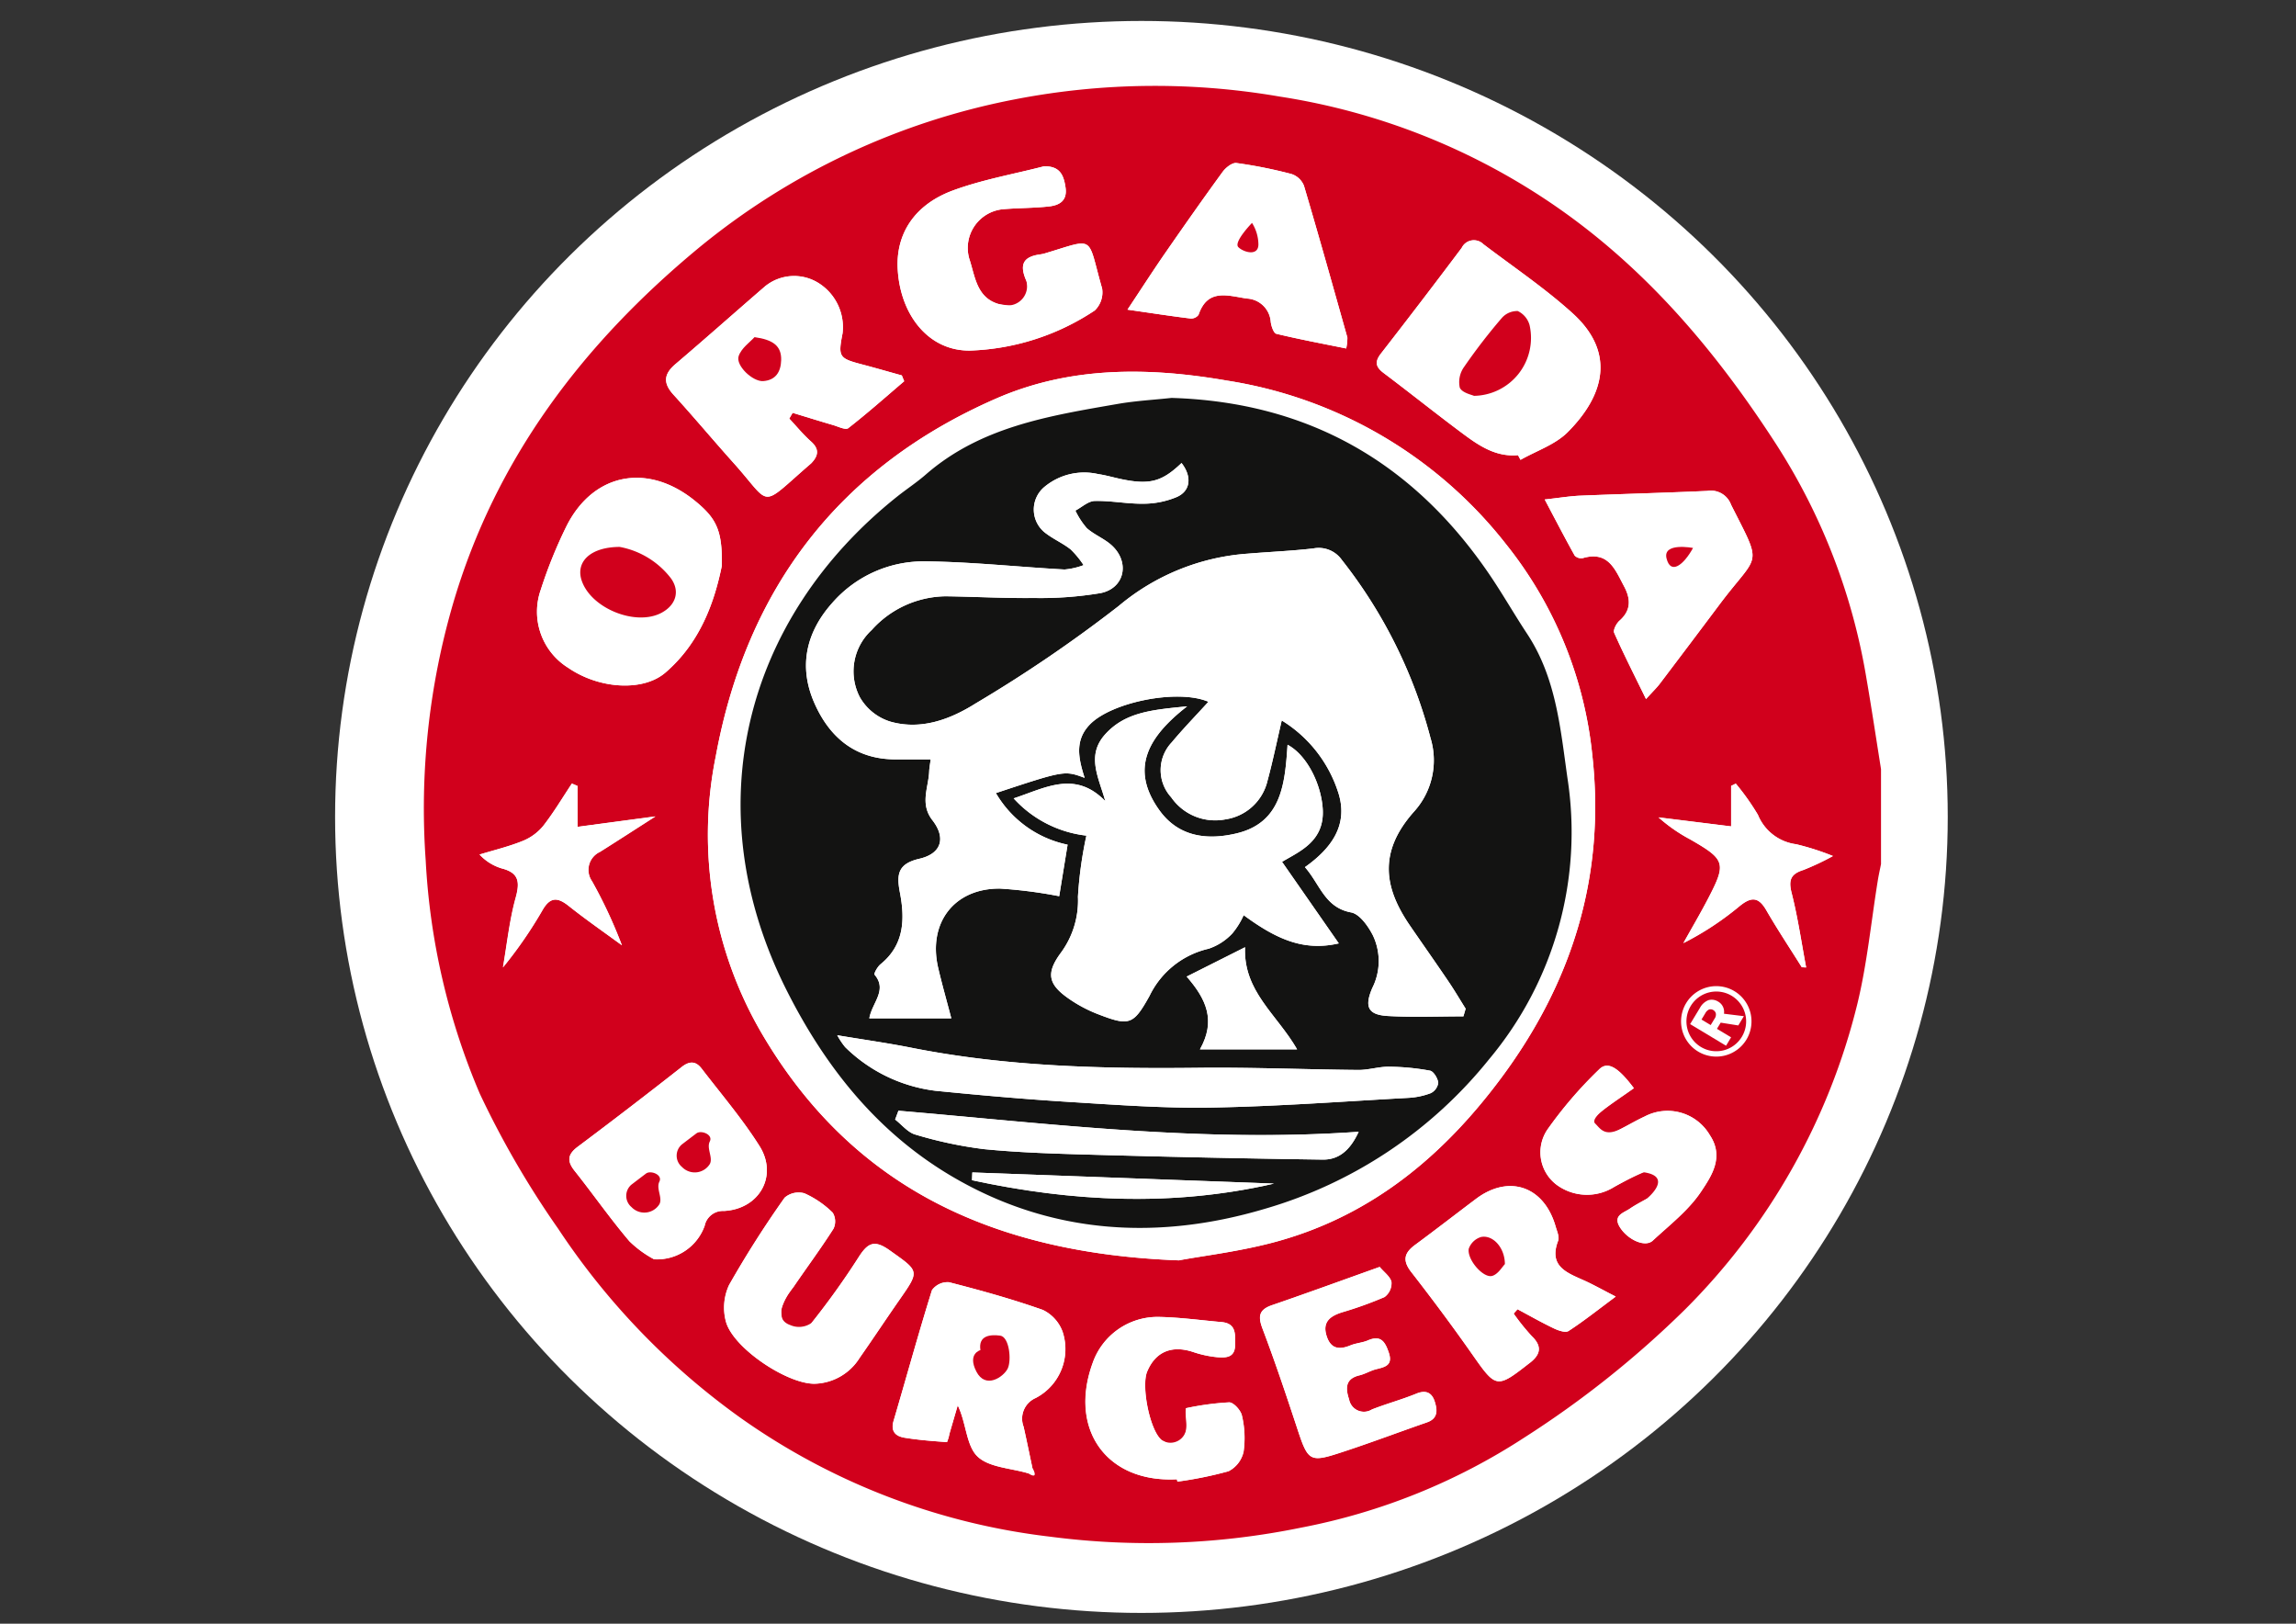 <svg id="Group_66" data-name="Group 66" xmlns="http://www.w3.org/2000/svg" xmlns:xlink="http://www.w3.org/1999/xlink" width="246.179" height="174.067" viewBox="0 0 246.179 174.067">
  <rect x="0" y="0" width="246.179" height="174.067" fill="#333333" stroke="none"/>
  <defs>
    <clipPath id="clip-path">
      <rect id="Rectangle_1" data-name="Rectangle 1" width="246.179" height="174.067" fill="none"/>
    </clipPath>
  </defs>
  <ellipse id="Ellipse_1" data-name="Ellipse 1" cx="86.455" cy="85.332" rx="86.455" ry="85.332" transform="translate(35.929 2.246)" fill="#fff"/>
  <g id="Group_1" data-name="Group 1" transform="translate(0)">
    <g id="Group_1-2" data-name="Group 1" clip-path="url(#clip-path)">
      <path id="Path_1" data-name="Path 1" d="M311.686,104.752v10.186c-.113.567-.242,1.13-.335,1.7-.72,4.429-1.146,8.93-2.2,13.277a69.757,69.757,0,0,1-18.49,32.781,105.546,105.546,0,0,1-17.235,13.729,66.809,66.809,0,0,1-23.944,9.652,81.392,81.392,0,0,1-26.838.969,71.9,71.9,0,0,1-33.2-12.715,77.346,77.346,0,0,1-19.591-20.3,98.123,98.123,0,0,1-8.407-14.483,73.429,73.429,0,0,1-5.8-25,78.56,78.56,0,0,1,2.913-27.465c4.56-15.586,13.919-27.9,26.326-38.175a75.987,75.987,0,0,1,33.907-15.948,78.711,78.711,0,0,1,28.4-.306,71.124,71.124,0,0,1,29.519,11.7c9.848,6.777,17.341,15.682,23.762,25.62a66.3,66.3,0,0,1,9.634,24.958c.566,3.264,1.054,6.541,1.578,9.812m-75.273,52.667c2.635-.5,6.8-.97,10.783-2.1,9.992-2.833,17.545-9.115,23.686-17.343,7.738-10.368,11.293-21.871,9.84-34.8a43.18,43.18,0,0,0-9.206-22.489A47.213,47.213,0,0,0,241.585,63.11c-8.514-1.477-16.863-1.534-24.772,1.92C200,72.372,190.065,85.37,186.749,103.388a42.194,42.194,0,0,0,5,29.816c9.626,16.32,24.627,23.462,44.668,24.215M272.765,71.1l.267.5c1.7-.97,3.72-1.629,5.055-2.967,4-4.012,5.118-8.586.534-12.742-2.981-2.7-6.358-4.969-9.571-7.413a1.446,1.446,0,0,0-2.321.394q-4.28,5.7-8.656,11.324c-.686.882-.588,1.438.28,2.091,2.758,2.078,5.456,4.236,8.221,6.3,1.829,1.368,3.695,2.733,6.19,2.511m-65.815-7.928-.253-.623c-1.416-.393-2.827-.8-4.248-1.176-2.493-.655-2.6-.806-2.107-3.335a5.578,5.578,0,0,0-2.5-5.344,4.93,4.93,0,0,0-5.829.323c-3.2,2.764-6.361,5.574-9.581,8.315-1.264,1.076-1.351,2.04-.22,3.282,2.191,2.405,4.279,4.9,6.451,7.326,4.172,4.651,2.666,4.918,8.193.139.049-.043.1-.083.146-.13.741-.784.877-1.5-.041-2.314-.841-.747-1.56-1.631-2.332-2.455l.359-.621c1.443.439,2.883.887,4.331,1.31.547.16,1.347.559,1.632.337,2.057-1.6,4.011-3.34,6-5.034M187.4,82.943c.059-3.741-.558-5.03-2.8-6.879-5.074-4.184-10.952-3.112-13.853,2.64a50.4,50.4,0,0,0-2.773,6.856,7.075,7.075,0,0,0,2.959,8.339c3.292,2.265,8.005,2.58,10.411.514,3.8-3.26,5.293-7.705,6.056-11.47m99.089,14.3c.784-.865,1.161-1.222,1.47-1.631q3.241-4.276,6.459-8.57c4.2-5.589,4.619-3.832,1.19-10.627a2.3,2.3,0,0,0-2.545-1.483c-4.538.206-9.08.323-13.619.51-1.089.045-2.172.228-3.815.409,1.169,2.209,2.164,4.132,3.22,6.022a.977.977,0,0,0,.875.259c2.73-.8,3.465,1.25,4.412,3.025.722,1.354.777,2.57-.491,3.689-.333.294-.7,1-.568,1.3,1.013,2.281,2.147,4.508,3.413,7.1M254.34,59.67a5.388,5.388,0,0,0,.127-1.175c-1.532-5.437-3.053-10.878-4.661-16.293a2.166,2.166,0,0,0-1.319-1.238,49.39,49.39,0,0,0-5.913-1.183c-.451-.061-1.148.49-1.478.943-2.095,2.871-4.136,5.782-6.158,8.7-1.275,1.842-2.487,3.727-4.047,6.074,2.614.376,4.7.7,6.784.953a.991.991,0,0,0,.836-.4c.976-2.885,3.189-2.029,5.191-1.741a2.693,2.693,0,0,1,2.55,2.512c.059.456.308,1.194.6,1.265,2.425.585,4.88,1.044,7.488,1.574m-74.209,97.637a5.422,5.422,0,0,0,5.425-3.588,1.992,1.992,0,0,1,2.06-1.591c3.8-.191,5.835-3.766,3.816-6.969-1.833-2.906-4.092-5.544-6.189-8.281-.611-.8-1.27-.874-2.146-.186q-5.528,4.343-11.156,8.558c-1.086.816-1.158,1.533-.321,2.584,1.985,2.494,3.81,5.119,5.873,7.544a11.478,11.478,0,0,0,2.639,1.927M221.938,40.132c-3.261.843-6.616,1.431-9.761,2.59-4.157,1.533-6.136,4.681-5.923,8.446.277,4.9,3.307,8.772,7.746,8.718a25.652,25.652,0,0,0,13.382-4.3,2.687,2.687,0,0,0,.784-2.376c-1.639-5.714-.637-5.391-6.055-3.764a3.767,3.767,0,0,1-.572.13c-1.806.245-2.265,1.058-1.5,2.813.33.759-.007,1.807-.04,2.723a13.269,13.269,0,0,1-2.988-.234c-2.327-.718-2.464-3-3.087-4.855a4.169,4.169,0,0,1,3.66-5.292c1.622-.136,3.259-.117,4.876-.293,1.115-.122,2-.6,1.791-2.027-.193-1.323-.589-2.312-2.309-2.278m61.3,121.166c-1.449-.742-2.435-1.3-3.467-1.763-1.842-.818-3.734-1.525-2.707-4.218.158-.414-.121-1.02-.263-1.519-1.231-4.319-5.006-5.63-8.543-2.969-2.181,1.641-4.338,3.315-6.535,4.936-1.164.859-1.366,1.667-.406,2.9,2.277,2.926,4.494,5.9,6.622,8.941,2.442,3.486,2.566,3.553,5.9.946.051-.04.1-.078.156-.117,1.147-.872,1.421-1.759.249-2.891a23.53,23.53,0,0,1-1.947-2.42l.414-.466c1.3.691,2.572,1.42,3.9,2.053.476.228,1.239.495,1.57.28,1.609-1.044,3.116-2.246,5.065-3.693m-62.991,18.945.43-.63c-.309-1.453-.605-2.909-.93-4.359a2.414,2.414,0,0,1,1.289-3.081,5.909,5.909,0,0,0,2.892-7.1,4.19,4.19,0,0,0-2.106-2.334c-3.3-1.17-6.686-2.106-10.079-2.977a2.07,2.07,0,0,0-1.82.847c-1.454,4.648-2.74,9.348-4.118,14.02-.335,1.137.233,1.643,1.156,1.8,1.51.249,3.043.363,4.571.475a4.194,4.194,0,0,0,.262-.892q.444-1.525.89-3.048c.918,1.875.9,4.257,2.08,5.441,1.22,1.222,3.607,1.279,5.484,1.845m-22.958-9.6a5.875,5.875,0,0,0,4.87-2.769c1.453-2.075,2.851-4.19,4.3-6.269,2.173-3.119,2.1-3-1.091-5.275-1.664-1.185-2.358-.751-3.33.777a83.587,83.587,0,0,1-5.349,7.425c-.464.578-1.6.615-2.434.9a8.705,8.705,0,0,1-.5-2.778,6.448,6.448,0,0,1,1.306-2.367c1.425-2.094,2.94-4.129,4.3-6.264a1.807,1.807,0,0,0-.083-1.72,10.286,10.286,0,0,0-3.033-2.076,2.286,2.286,0,0,0-2.119.47,110.609,110.609,0,0,0-5.958,9.362,5.757,5.757,0,0,0-.341,3.911c.757,2.822,6.486,6.661,9.468,6.671m38.892,10.25.046.243a40.957,40.957,0,0,0,5.483-1.113,3.1,3.1,0,0,0,1.617-2.1,10.413,10.413,0,0,0-.18-3.871c-.117-.567-.9-1.418-1.366-1.413a30.036,30.036,0,0,0-4.629.627,2.958,2.958,0,0,0-.014.747,7.689,7.689,0,0,1,.043,1.557,14.245,14.245,0,0,1-.607,1.894,6.814,6.814,0,0,1-2.038-.786c-1.284-1.072-2.191-5.794-1.547-7.338.885-2.123,2.617-2.847,4.884-2.116a11.564,11.564,0,0,0,2.646.575c.9.067,1.892.067,1.9-1.321.007-1.141.147-2.306-1.464-2.447-2.257-.2-4.513-.513-6.773-.551a7.37,7.37,0,0,0-7.03,4.932c-2.583,7.084,1.448,12.776,8.836,12.481.065,0,.13,0,.2,0m21.741-22.772c-4.093,1.458-7.807,2.814-11.547,4.1-1.4.48-1.526,1.19-1.025,2.511,1.289,3.4,2.451,6.85,3.591,10.3,1.352,4.1,1.33,4.143,5.4,2.793,2.9-.961,5.757-2.04,8.643-3.041,1.211-.42,1.113-1.341.831-2.228-.3-.939-.921-1.277-1.968-.847-1.557.638-3.193,1.078-4.76,1.693a1.619,1.619,0,0,1-2.453-1.075c-.37-1.125-.466-2.208,1.1-2.58.628-.149,1.2-.515,1.831-.667.971-.236,1.783-.437,1.322-1.783-.392-1.147-.84-1.9-2.226-1.3-.59.256-1.275.288-1.87.534-1.21.5-2.122.388-2.565-1-.482-1.512.371-2.132,1.641-2.54a39.916,39.916,0,0,0,4.569-1.641,1.849,1.849,0,0,0,.744-1.605c-.122-.587-.8-1.059-1.263-1.62m27.252-19.166c-1.727-2.3-2.834-2.924-3.742-1.99a44.7,44.7,0,0,0-5.529,6.436,4.348,4.348,0,0,0,1.229,6.077,5.478,5.478,0,0,0,5.918.07,28.406,28.406,0,0,1,3.845-1.857c.5-.169,1.236.373,1.864.592-.277.571-.41,1.33-.86,1.675-.971.746-2.142,1.225-3.158,1.92-.659.451-1.872.724-1.038,2.022.852,1.326,2.688,2.149,3.493,1.4,1.8-1.671,3.824-3.229,5.166-5.23,1.13-1.685,2.529-3.743.95-6.092a5.249,5.249,0,0,0-6.954-1.995c-1.355.623-2.619,1.467-4.008,1.983-.6.224-1.418-.125-2.137-.213.3-.633.453-1.446.941-1.864,1.216-1.044,2.586-1.908,4.021-2.935m-113.264-32.4-.6-.251c-1.024,1.537-1.969,3.136-3.107,4.582a5.512,5.512,0,0,1-2.214,1.587c-1.48.595-3.048.97-4.579,1.438a5.321,5.321,0,0,0,2.372,1.485c1.845.472,1.968,1.444,1.5,3.153-.67,2.426-.929,4.967-1.363,7.458a46.142,46.142,0,0,0,4.262-6.181c.816-1.391,1.613-1.338,2.781-.409,1.85,1.472,3.8,2.819,5.707,4.219a51.281,51.281,0,0,0-3.2-6.863,2.122,2.122,0,0,1,.853-3.15c1.843-1.16,3.672-2.343,5.944-3.8l-8.353,1.12Zm131.269,19.434.462.024c-.5-2.67-.89-5.369-1.559-8-.356-1.4-.066-2.033,1.269-2.45a27.815,27.815,0,0,0,3.165-1.494,27.7,27.7,0,0,0-3.945-1.263,5.148,5.148,0,0,1-4.1-3.154,25.7,25.7,0,0,0-2.372-3.346l-.5.245v4.341l-7.78-.965a17.183,17.183,0,0,0,3.379,2.351c3.784,2.173,3.915,2.548,1.945,6.336-.842,1.619-1.77,3.193-2.66,4.788a32,32,0,0,0,5.968-3.918c1.225-1.009,2.039-1.126,2.909.376,1.2,2.081,2.537,4.087,3.814,6.126" transform="translate(-110.002 -22.304)" fill="#d1001c"/>
      <path id="Path_2" data-name="Path 2" d="M310.18,231.543c-20.042-.753-35.043-7.895-44.668-24.215a42.193,42.193,0,0,1-5-29.816c3.315-18.018,13.251-31.017,30.064-38.359,7.909-3.454,16.258-3.4,24.772-1.92a47.213,47.213,0,0,1,29.931,17.582A43.18,43.18,0,0,1,354.49,177.3c1.453,12.925-2.1,24.428-9.84,34.8-6.141,8.228-13.694,14.51-23.686,17.343-3.981,1.129-8.149,1.6-10.783,2.1m-.766-92.457c-1.938.21-3.894.315-5.811.649-7.309,1.274-14.673,2.426-20.571,7.57-.981.856-2.081,1.573-3.1,2.386-16.369,13.071-21.634,33.42-11.821,52.9,4.147,8.231,9.723,15.259,17.8,19.995,10.614,6.223,22.082,6.82,33.462,3.438a48.007,48.007,0,0,0,24.071-16.056,37.909,37.909,0,0,0,8.389-30.124c-.76-5.356-1.216-10.759-4.316-15.454-1.4-2.121-2.66-4.335-4.091-6.433-8.167-11.968-19.394-18.409-34.01-18.868" transform="translate(-183.77 -96.427)" fill="#fff"/>
      <path id="Path_3" data-name="Path 3" d="M519.98,111.114c-2.5.223-4.361-1.142-6.19-2.511-2.765-2.069-5.463-4.227-8.221-6.3-.867-.653-.966-1.21-.28-2.091q4.378-5.623,8.656-11.324a1.446,1.446,0,0,1,2.321-.394c3.213,2.444,6.59,4.71,9.571,7.413,4.584,4.156,3.469,8.731-.534,12.742-1.335,1.338-3.35,2-5.055,2.967l-.267-.5m-4.728-6.363a6.211,6.211,0,0,0,5.963-7.59,2.362,2.362,0,0,0-1.262-1.5,2.186,2.186,0,0,0-1.736.771,61.775,61.775,0,0,0-4.008,5.2,2.8,2.8,0,0,0-.474,2.244c.254.561,1.3.762,1.516.873" transform="translate(-357.217 -62.316)" fill="#fff"/>
      <path id="Path_4" data-name="Path 4" d="M536.56,123.066a6.212,6.212,0,0,0,5.964-7.59,2.364,2.364,0,0,0-1.262-1.5,2.187,2.187,0,0,0-1.736.771,61.841,61.841,0,0,0-4.008,5.2,2.8,2.8,0,0,0-.473,2.244c.254.561,1.3.762,1.516.873" transform="translate(-378.524 -80.63)" fill="#d1001c"/>
      <path id="Path_5" data-name="Path 5" d="M269.77,112.492c-1.987,1.694-3.941,3.429-6,5.034-.285.222-1.085-.177-1.632-.337-1.448-.423-2.888-.871-4.331-1.31l-.359.621c.773.824,1.491,1.709,2.333,2.455.918.815.782,1.53.041,2.314-.045.047-.1.088-.146.131-5.527,4.778-4.021,4.512-8.193-.139-2.173-2.422-4.26-4.921-6.452-7.326-1.131-1.242-1.045-2.206.22-3.282,3.22-2.74,6.381-5.551,9.581-8.314a4.929,4.929,0,0,1,5.829-.323,5.578,5.578,0,0,1,2.5,5.344c-.489,2.53-.386,2.681,2.107,3.336,1.421.373,2.832.783,4.248,1.176l.253.623m-16.048-4.727c-.458.516-1.406,1.161-1.7,2.028-.344,1.014,1.508,2.764,2.635,2.683,1.341-.1,1.89-1,1.923-2.246.041-1.528-.866-2.19-2.858-2.465" transform="translate(-172.822 -71.621)" fill="#fff"/>
      <path id="Path_6" data-name="Path 6" d="M272.448,123.607c-.458.516-1.407,1.161-1.7,2.028-.344,1.014,1.509,2.764,2.635,2.683,1.341-.1,1.89-1,1.923-2.246.041-1.528-.866-2.19-2.858-2.465" transform="translate(-191.548 -87.463)" fill="#d1001c"/>
      <path id="Path_7" data-name="Path 7" d="M216.718,184.592c-.763,3.765-2.258,8.21-6.056,11.47-2.406,2.065-7.119,1.75-10.411-.515a7.075,7.075,0,0,1-2.96-8.339,50.39,50.39,0,0,1,2.773-6.856c2.9-5.752,8.779-6.823,13.853-2.64,2.243,1.849,2.86,3.138,2.8,6.879m-10.958-2.007c-3.172.014-4.782,1.635-4.044,3.682,1.061,2.944,5.782,4.825,8.512,3.391,1.544-.811,2.04-2.293,1.042-3.693a8.985,8.985,0,0,0-5.509-3.38" transform="translate(-139.322 -123.954)" fill="#fff"/>
      <path id="Path_8" data-name="Path 8" d="M216.993,200.51c-3.172.014-4.782,1.635-4.044,3.682,1.061,2.944,5.782,4.825,8.512,3.391,1.544-.811,2.04-2.293,1.042-3.693a8.985,8.985,0,0,0-5.509-3.38" transform="translate(-150.555 -141.879)" fill="#d1001c"/>
      <path id="Path_9" data-name="Path 9" d="M537.93,446.677c-1.949,1.447-3.456,2.649-5.065,3.693-.331.215-1.094-.052-1.57-.28-1.323-.633-2.6-1.362-3.9-2.053l-.414.466a23.474,23.474,0,0,0,1.946,2.42c1.173,1.133.9,2.02-.248,2.892-.052.039-.105.077-.157.117-3.33,2.607-3.454,2.54-5.9-.946-2.127-3.037-4.344-6.015-6.622-8.941-.959-1.233-.758-2.041.407-2.9,2.2-1.621,4.353-3.295,6.535-4.936,3.536-2.661,7.311-1.35,8.543,2.969.142.5.421,1.1.263,1.519-1.026,2.693.865,3.4,2.707,4.218,1.032.458,2.018,1.021,3.467,1.763M526.048,443.2c-.015-1.811-1.312-3.152-2.546-2.91a2.007,2.007,0,0,0-1.333,1.274c-.179,1.172,1.566,3.164,2.515,2.9.633-.177,1.089-.992,1.363-1.264" transform="translate(-364.691 -307.682)" fill="#fff"/>
      <path id="Path_10" data-name="Path 10" d="M542.4,456.337c-.015-1.811-1.312-3.152-2.546-2.91a2.006,2.006,0,0,0-1.333,1.274c-.179,1.172,1.566,3.164,2.515,2.9.633-.177,1.089-.992,1.363-1.264" transform="translate(-381.043 -320.82)" fill="#d1001c"/>
      <path id="Path_11" data-name="Path 11" d="M474.806,464.462c.467.561,1.141,1.033,1.263,1.62a1.849,1.849,0,0,1-.744,1.605,39.911,39.911,0,0,1-4.569,1.641c-1.27.408-2.123,1.028-1.641,2.54.443,1.391,1.356,1.5,2.565,1,.6-.246,1.28-.279,1.87-.534,1.386-.6,1.834.154,2.226,1.3.461,1.346-.351,1.547-1.322,1.783-.627.152-1.2.518-1.83.667-1.57.372-1.474,1.455-1.1,2.58a1.619,1.619,0,0,0,2.453,1.075c1.567-.615,3.2-1.055,4.761-1.693,1.047-.429,1.669-.092,1.968.847.282.888.38,1.809-.831,2.229-2.886,1-5.745,2.08-8.643,3.041-4.071,1.35-4.049,1.306-5.4-2.793-1.14-3.454-2.3-6.9-3.591-10.3-.5-1.321-.372-2.031,1.025-2.511,3.74-1.283,7.455-2.639,11.547-4.1" transform="translate(-326.882 -328.648)" fill="#fff"/>
      <path id="Path_12" data-name="Path 12" d="M186.321,287.5v4.391l8.353-1.12c-2.272,1.453-4.1,2.636-5.944,3.8a2.122,2.122,0,0,0-.853,3.15,51.3,51.3,0,0,1,3.2,6.863c-1.907-1.4-3.857-2.747-5.707-4.219-1.168-.929-1.966-.983-2.781.408a46.1,46.1,0,0,1-4.262,6.182c.434-2.492.692-5.032,1.363-7.458.472-1.709.349-2.681-1.5-3.153a5.322,5.322,0,0,1-2.372-1.485c1.531-.467,3.1-.843,4.579-1.438a5.512,5.512,0,0,0,2.214-1.587c1.139-1.447,2.083-3.046,3.107-4.582l.6.251" transform="translate(-124.409 -203.255)" fill="#fff"/>
      <path id="Path_13" data-name="Path 13" d="M623.49,306.946c-1.278-2.038-2.61-4.045-3.815-6.126-.87-1.5-1.683-1.386-2.909-.376a31.99,31.99,0,0,1-5.968,3.918c.889-1.595,1.817-3.169,2.66-4.788,1.97-3.788,1.839-4.163-1.945-6.336a17.181,17.181,0,0,1-3.379-2.351l7.78.965v-4.341l.5-.245a25.68,25.68,0,0,1,2.372,3.346,5.148,5.148,0,0,0,4.1,3.154,27.694,27.694,0,0,1,3.945,1.263,27.806,27.806,0,0,1-3.165,1.494c-1.334.418-1.625,1.051-1.269,2.45.669,2.628,1.055,5.327,1.559,8l-.462-.024" transform="translate(-430.308 -203.266)" fill="#fff"/>
      <path id="Path_14" data-name="Path 14" d="M317.794,145.884c14.616.458,25.844,6.9,34.01,18.868,1.432,2.1,2.691,4.313,4.091,6.433,3.1,4.7,3.557,10.1,4.317,15.455a37.908,37.908,0,0,1-8.389,30.123,48.007,48.007,0,0,1-24.071,16.056c-11.38,3.381-22.848,2.784-33.462-3.438-8.077-4.735-13.653-11.763-17.8-19.995-9.813-19.477-4.548-39.826,11.821-52.9,1.019-.814,2.119-1.531,3.1-2.386,5.9-5.143,13.262-6.3,20.571-7.57,1.917-.334,3.873-.439,5.811-.649m31.264,66.3.239-.82c-.614-.979-1.2-1.977-1.849-2.933-1.353-2-2.743-3.97-4.109-5.958-2.675-3.894-3.552-7.79.441-12.257a8.181,8.181,0,0,0,1.752-7.861,52.09,52.09,0,0,0-9.518-19.113,3.024,3.024,0,0,0-3.059-1.218c-2.331.267-4.681.363-7.021.557a24.154,24.154,0,0,0-13.841,5.613,148.319,148.319,0,0,1-15.331,10.441c-2.717,1.711-5.844,2.883-9.119,1.96a5.7,5.7,0,0,1-3.295-2.617,6.012,6.012,0,0,1,1.264-7.211,10.823,10.823,0,0,1,7.96-3.617c3.133.044,6.266.22,9.4.183a39.143,39.143,0,0,0,7.18-.524c2.565-.513,3.168-3.264,1.243-5.077-.792-.746-1.9-1.158-2.714-1.883a8.275,8.275,0,0,1-1.227-1.885c.69-.363,1.374-1.017,2.072-1.033,1.752-.042,3.514.325,5.268.294a9.252,9.252,0,0,0,3.553-.727c1.486-.669,1.6-2.207.489-3.633-2.1,2.009-3.418,2.363-6.463,1.725-.828-.174-1.644-.416-2.478-.539a6.671,6.671,0,0,0-5.708,1.332,3.158,3.158,0,0,0,.146,5.052c.833.623,1.814,1.052,2.623,1.7a10.049,10.049,0,0,1,1.378,1.676,7.58,7.58,0,0,1-2.045.469c-4.946-.269-9.886-.814-14.832-.87a12.992,12.992,0,0,0-10.079,4.462c-2.795,3.133-3.631,6.8-1.918,10.7,1.637,3.734,4.43,6.08,8.76,6.063,1.214,0,2.428,0,3.718,0-.066.519-.143.9-.159,1.284-.072,1.752-1.025,3.475.349,5.243,1.472,1.894.975,3.581-1.4,4.128-2.337.539-2.456,1.7-2.087,3.629.546,2.848.473,5.608-2.078,7.678-.325.264-.738,1-.636,1.123,1.4,1.668-.283,3-.567,4.676h8.789c-.533-2.04-1.013-3.714-1.407-5.409-1.118-4.81,1.707-8.536,6.628-8.5a49.151,49.151,0,0,1,6.349.817c.29-1.787.584-3.6.9-5.524a11.607,11.607,0,0,1-7.687-5.532c7.352-2.43,7.352-2.43,9.512-1.631-.64-2.027-1.106-3.977.54-5.7,2.309-2.419,9.464-3.867,12.736-2.455-1.34,1.472-2.7,2.868-3.944,4.359a4.318,4.318,0,0,0-.05,5.878,5.736,5.736,0,0,0,5.851,2.362,5.441,5.441,0,0,0,4.481-4.152c.555-2.043.98-4.121,1.523-6.445a14.113,14.113,0,0,1,6.116,7.915c1,3.395-.862,5.847-3.63,7.813,1.626,1.848,2.125,4.328,4.947,4.852.912.169,1.824,1.459,2.331,2.444a6.4,6.4,0,0,1-.056,5.66c-.874,2.029-.446,2.876,1.672,3,2.693.152,5.4.037,8.1.037M329.61,195.618c1.868-1.118,4.573-2.187,4.363-5.659-.161-2.664-1.686-5.782-3.771-6.89-.281,4.09-.591,8.336-5.464,9.5-3.048.728-6.182.446-8.285-2.489-3.176-4.431-1.236-7.856,2.978-11.129-3.69.365-6.624.6-8.784,3-2.05,2.276-.7,4.605.01,7.156-3.25-3.333-6.425-1.408-9.823-.292a12.443,12.443,0,0,0,7.8,3.994,42.6,42.6,0,0,0-.906,6.556,9.437,9.437,0,0,1-1.834,6.008c-1.591,2.163-1.389,3.351.831,4.9a14.827,14.827,0,0,0,3.085,1.651c3.422,1.326,3.845,1.208,5.594-1.935a9.354,9.354,0,0,1,6.338-5.056,6.161,6.161,0,0,0,2.545-1.646,8.384,8.384,0,0,0,1.209-1.951c3.4,2.489,6.352,3.918,10.2,3.024l-6.084-8.741m-47.69,18.59a8.091,8.091,0,0,0,.846,1.271,16.716,16.716,0,0,0,9.675,4.679c4.793.48,9.594.907,14.4,1.2,5.069.313,10.153.688,15.222.6,7.023-.126,14.04-.65,21.059-1.038a7.927,7.927,0,0,0,2.436-.507,1.46,1.46,0,0,0,.8-1.117c-.058-.478-.5-1.22-.886-1.293a25.362,25.362,0,0,0-4.4-.422c-1.092-.013-2.187.355-3.279.346-5.729-.049-11.459-.294-17.187-.229-10.313.118-20.584-.134-30.744-2.153-2.5-.5-5.037-.853-7.946-1.338m6.565,8.09-.356.949c.719.554,1.362,1.387,2.172,1.61a44.36,44.36,0,0,0,7.361,1.562c3.881.382,7.794.491,11.7.6q12.3.337,24.607.521c1.684.022,2.923-.939,3.858-2.983-16.8,1.18-33.056-.865-49.338-2.256m37.159-17.529-6.261,3.147c2.1,2.41,3.164,4.7,1.424,7.8h10.415c-2.145-3.739-5.781-6.215-5.577-10.948m3.108,25.342L296.4,228.916q-.017.417-.033.833c10.715,2.31,21.5,2.862,32.383.362" transform="translate(-192.148 -103.226)" fill="#131312"/>
      <path id="Path_15" data-name="Path 15" d="M366.032,229.07c-2.7,0-5.409.115-8.1-.037-2.118-.119-2.546-.966-1.672-3a6.4,6.4,0,0,0,.056-5.66c-.507-.985-1.419-2.274-2.331-2.444-2.822-.524-3.321-3-4.947-4.852,2.768-1.966,4.63-4.418,3.63-7.813a14.113,14.113,0,0,0-6.116-7.914c-.543,2.324-.968,4.4-1.523,6.445a5.44,5.44,0,0,1-4.481,4.152,5.735,5.735,0,0,1-5.851-2.361,4.318,4.318,0,0,1,.05-5.878c1.245-1.491,2.6-2.887,3.944-4.359-3.272-1.412-10.426.035-12.736,2.455-1.645,1.724-1.18,3.674-.54,5.7-2.161-.8-2.161-.8-9.512,1.632a11.608,11.608,0,0,0,7.687,5.532c-.313,1.928-.607,3.737-.9,5.524a49.209,49.209,0,0,0-6.349-.817c-4.921-.04-7.746,3.687-6.628,8.5.394,1.695.873,3.369,1.407,5.409h-8.789c.284-1.675,1.968-3.008.567-4.676-.1-.121.31-.859.636-1.123,2.552-2.069,2.624-4.83,2.078-7.678-.369-1.926-.25-3.09,2.087-3.629,2.373-.548,2.87-2.234,1.4-4.128-1.374-1.768-.421-3.491-.349-5.243.016-.384.093-.765.159-1.284-1.29,0-2.5,0-3.718,0-4.33.017-7.123-2.329-8.76-6.063-1.713-3.906-.876-7.57,1.919-10.7a12.993,12.993,0,0,1,10.079-4.461c4.946.056,9.886.6,14.832.87a7.579,7.579,0,0,0,2.045-.469,10.052,10.052,0,0,0-1.378-1.676c-.809-.647-1.79-1.076-2.623-1.7a3.158,3.158,0,0,1-.146-5.052,6.67,6.67,0,0,1,5.708-1.332c.835.123,1.651.365,2.478.539,3.045.638,4.363.284,6.463-1.725,1.109,1.426,1,2.964-.489,3.633a9.255,9.255,0,0,1-3.553.728c-1.754.032-3.516-.335-5.268-.294-.7.017-1.382.67-2.072,1.034a8.283,8.283,0,0,0,1.227,1.885c.819.725,1.922,1.137,2.714,1.883,1.925,1.813,1.322,4.564-1.243,5.077a39.134,39.134,0,0,1-7.18.524c-3.131.037-6.264-.14-9.4-.183a10.823,10.823,0,0,0-7.96,3.617,6.012,6.012,0,0,0-1.264,7.211,5.708,5.708,0,0,0,3.295,2.617c3.275.922,6.4-.249,9.119-1.96a148.276,148.276,0,0,0,15.331-10.441,24.155,24.155,0,0,1,13.841-5.613c2.34-.194,4.69-.291,7.021-.557a3.024,3.024,0,0,1,3.059,1.218,52.087,52.087,0,0,1,9.518,19.112,8.181,8.181,0,0,1-1.752,7.861c-3.993,4.467-3.116,8.363-.441,12.257,1.366,1.988,2.756,3.96,4.109,5.958.648.956,1.234,1.954,1.849,2.933l-.239.82" transform="translate(-209.123 -120.115)" fill="#fff"/>
      <path id="Path_16" data-name="Path 16" d="M400.46,275.638l6.084,8.741c-3.85.893-6.806-.536-10.2-3.025a8.356,8.356,0,0,1-1.209,1.951,6.158,6.158,0,0,1-2.545,1.646,9.354,9.354,0,0,0-6.338,5.055c-1.749,3.143-2.172,3.261-5.594,1.935a14.825,14.825,0,0,1-3.085-1.651c-2.22-1.545-2.422-2.734-.831-4.9a9.432,9.432,0,0,0,1.834-6.008,42.614,42.614,0,0,1,.907-6.556,12.442,12.442,0,0,1-7.8-3.994c3.4-1.116,6.573-3.041,9.824.292-.709-2.551-2.06-4.879-.01-7.156,2.16-2.4,5.094-2.635,8.784-3-4.214,3.273-6.154,6.7-2.978,11.129,2.1,2.934,5.237,3.217,8.285,2.488,4.873-1.165,5.183-5.411,5.464-9.5,2.085,1.108,3.61,4.226,3.771,6.89.21,3.472-2.495,4.541-4.363,5.659" transform="translate(-262.999 -183.246)" fill="#fff"/>
      <path id="Path_17" data-name="Path 17" d="M307,379.54c2.909.486,5.442.84,7.946,1.338,10.16,2.02,20.431,2.271,30.744,2.153,5.727-.066,11.457.179,17.187.229,1.092.009,2.187-.359,3.279-.346a25.4,25.4,0,0,1,4.4.423c.384.072.828.815.886,1.292a1.459,1.459,0,0,1-.8,1.118,7.922,7.922,0,0,1-2.436.507c-7.018.388-14.035.912-21.059,1.038-5.069.091-10.154-.285-15.222-.6-4.807-.3-9.608-.724-14.4-1.2a16.714,16.714,0,0,1-9.675-4.679A8.123,8.123,0,0,1,307,379.54" transform="translate(-217.231 -268.558)" fill="#fff"/>
      <path id="Path_18" data-name="Path 18" d="M328.592,407.208c16.282,1.391,32.536,3.436,49.338,2.256-.935,2.044-2.174,3.005-3.858,2.983q-12.3-.165-24.607-.521c-3.9-.107-7.815-.216-11.7-.6a44.307,44.307,0,0,1-7.361-1.562c-.81-.224-1.453-1.056-2.172-1.61l.355-.949" transform="translate(-232.256 -288.136)" fill="#fff"/>
      <path id="Path_19" data-name="Path 19" d="M441.379,347.262c-.2,4.733,3.433,7.209,5.578,10.948H436.542c1.74-3.1.673-5.391-1.424-7.8l6.261-3.147" transform="translate(-307.885 -245.718)" fill="#fff"/>
      <path id="Path_20" data-name="Path 20" d="M388.8,431.035c-10.885,2.5-21.669,1.948-32.383-.362q.016-.417.033-.833Z" transform="translate(-252.195 -304.15)" fill="#fff"/>
      <path id="Path_21" data-name="Path 21" d="M283.233,443.354c-1.664-1.185-2.358-.751-3.33.776a82.714,82.714,0,0,1-5.042,7.033,2.325,2.325,0,0,1-2.256.222c-1.738-.6-.769-2.472-.2-3.34.174-.248.354-.492.518-.734,1.425-2.094,2.939-4.129,4.3-6.264a1.808,1.808,0,0,0-.083-1.72,10.279,10.279,0,0,0-3.033-2.075,2.285,2.285,0,0,0-2.12.47,110.772,110.772,0,0,0-5.958,9.362,5.76,5.76,0,0,0-.341,3.911c.757,2.822,6.486,6.661,9.468,6.671a5.874,5.874,0,0,0,4.87-2.768c1.453-2.075,2.851-4.19,4.3-6.269,2.172-3.12,2.1-3-1.091-5.275" transform="translate(-187.863 -309.33)" fill="#fff"/>
      <path id="Path_22" data-name="Path 22" d="M229.156,398.527c-1.832-2.906-4.092-5.545-6.189-8.281-.611-.8-1.27-.874-2.146-.186q-5.528,4.342-11.156,8.558c-1.086.816-1.158,1.533-.321,2.584,1.985,2.494,3.81,5.119,5.873,7.544a11.482,11.482,0,0,0,2.639,1.927,5.423,5.423,0,0,0,5.425-3.588,1.991,1.991,0,0,1,2.06-1.591c3.8-.191,5.836-3.766,3.816-6.968" transform="translate(-147.727 -275.671)" fill="#fff"/>
      <path id="Path_23" data-name="Path 23" d="M345.531,475.339a4.19,4.19,0,0,0-2.106-2.334c-3.3-1.17-6.686-2.106-10.079-2.977a2.071,2.071,0,0,0-1.82.847c-1.453,4.648-2.739,9.348-4.118,14.02-.335,1.137.233,1.643,1.156,1.8,1.51.249,3.043.363,4.571.474a4.218,4.218,0,0,0,.262-.892q.444-1.524.89-3.048c.918,1.875.9,4.257,2.079,5.441,1.22,1.222,3.607,1.279,5.484,1.845,0,0,1.226.845.431-.629-.309-1.453-.606-2.909-.931-4.358a2.414,2.414,0,0,1,1.289-3.081,5.909,5.909,0,0,0,2.892-7.1" transform="translate(-231.602 -332.572)" fill="#fff"/>
      <path id="Path_24" data-name="Path 24" d="M582.969,398.117a5.25,5.25,0,0,0-6.955-1.995c-.847.39-1.658.865-2.487,1.293-1.826.971-2.288,0-2.834-.523-.367-.351.369-1.06.892-1.488.044-.034.085-.07.13-.1l.039-.031c.964-.73,2-1.408,3.076-2.177-1.727-2.3-2.834-2.923-3.742-1.991a44.7,44.7,0,0,0-5.528,6.436,4.348,4.348,0,0,0,1.228,6.077,5.478,5.478,0,0,0,5.918.07c1.036-.539,2.058-1.133,3.128-1.581,3.339.444.424,2.816.4,2.834-.619.349-1.254.677-1.838,1.077-.659.451-1.872.723-1.038,2.022.851,1.326,2.688,2.149,3.493,1.4,1.8-1.672,3.824-3.229,5.166-5.23,1.129-1.685,2.529-3.744.949-6.092" transform="translate(-399.656 -276.445)" fill="#fff"/>
      <path id="Path_25" data-name="Path 25" d="M351.038,74.046c-1.639-5.714-.638-5.391-6.055-3.764a3.739,3.739,0,0,1-.572.129c-1.806.245-2.265,1.058-1.5,2.813a2.067,2.067,0,0,1-2.309,2.638,4.132,4.132,0,0,1-.719-.149c-2.327-.718-2.465-3-3.087-4.855a4.169,4.169,0,0,1,3.66-5.292c1.622-.136,3.259-.117,4.876-.293,1.115-.122,2-.6,1.791-2.027-.193-1.323-.59-2.312-2.308-2.278-3.262.843-6.617,1.431-9.761,2.59-4.157,1.533-6.136,4.681-5.923,8.446.276,4.9,3.306,8.772,7.746,8.717a25.649,25.649,0,0,0,13.382-4.3,2.687,2.687,0,0,0,.784-2.376" transform="translate(-232.875 -43.14)" fill="#fff"/>
      <path id="Path_26" data-name="Path 26" d="M437,78.471c-1.533-5.437-3.054-10.878-4.661-16.293a2.166,2.166,0,0,0-1.319-1.238,49.437,49.437,0,0,0-5.913-1.183c-.451-.061-1.148.489-1.479.943-2.094,2.871-4.135,5.782-6.158,8.7-1.275,1.842-2.487,3.727-4.047,6.074,2.614.376,4.7.7,6.784.953a.991.991,0,0,0,.835-.4c.976-2.885,3.189-2.029,5.191-1.741a2.693,2.693,0,0,1,2.55,2.512c.059.456.309,1.194.6,1.265,2.425.585,4.88,1.044,7.488,1.574A5.378,5.378,0,0,0,437,78.471" transform="translate(-292.53 -42.28)" fill="#fff"/>
      <path id="Path_27" data-name="Path 27" d="M586.388,181.445a2.3,2.3,0,0,0-2.545-1.483c-4.538.206-9.08.323-13.619.51-1.089.045-2.172.228-3.814.409,1.168,2.208,2.164,4.132,3.22,6.022a.976.976,0,0,0,.875.259c2.73-.8,3.465,1.25,4.412,3.025.722,1.354.777,2.57-.491,3.689-.333.294-.7,1-.568,1.3,1.013,2.281,2.147,4.508,3.413,7.1.784-.865,1.161-1.223,1.47-1.631q3.241-4.276,6.459-8.57c4.205-5.589,4.619-3.832,1.189-10.627" transform="translate(-400.784 -127.334)" fill="#fff"/>
      <path id="Path_28" data-name="Path 28" d="M414.744,493.362c-.117-.567-.9-1.419-1.366-1.413a30.038,30.038,0,0,0-4.629.626,2.956,2.956,0,0,0-.014.747c.013.439.091.888.064,1.318a1.709,1.709,0,0,1-2.666,1.347c-1.284-1.072-2.191-5.794-1.548-7.337.885-2.123,2.617-2.848,4.884-2.116a11.556,11.556,0,0,0,2.646.575c.9.067,1.892.067,1.9-1.321.007-1.141.146-2.306-1.465-2.447-2.257-.2-4.513-.513-6.773-.551a7.371,7.371,0,0,0-7.031,4.932c-2.582,7.084,1.448,12.776,8.836,12.481.065,0,.13,0,.2,0l.046.243a40.944,40.944,0,0,0,5.483-1.113,3.1,3.1,0,0,0,1.617-2.1,10.414,10.414,0,0,0-.18-3.871" transform="translate(-281.594 -341.615)" fill="#fff"/>
      <path id="Path_29" data-name="Path 29" d="M613.828,200.622s-3.281-.637-2.84,1.126,1.812.735,2.84-1.126" transform="translate(-432.299 -141.879)" fill="#d1001c"/>
      <path id="Path_30" data-name="Path 30" d="M455.318,81.714s-2.008,2.057-1.469,2.6S456,85.338,456,84.016a4.391,4.391,0,0,0-.686-2.3" transform="translate(-321.073 -57.82)" fill="#d1001c"/>
      <path id="Path_31" data-name="Path 31" d="M248.594,416.378a1.573,1.573,0,0,0,0,2.423,1.9,1.9,0,0,0,2.983-.311c.373-.684-.373-1.678,0-2.423s-.932-1.243-1.429-.87-1.553,1.18-1.553,1.18" transform="translate(-175.472 -293.699)" fill="#d1001c"/>
      <path id="Path_32" data-name="Path 32" d="M230.107,431.1a1.573,1.573,0,0,0,0,2.423,1.9,1.9,0,0,0,2.983-.31c.373-.684-.373-1.678,0-2.423s-.932-1.243-1.429-.87-1.553,1.181-1.553,1.181" transform="translate(-162.391 -304.114)" fill="#d1001c"/>
      <path id="Path_33" data-name="Path 33" d="M357.595,491.116s-1.429.373-.435,2.3,2.92.559,3.355-.311.187-3.417-.808-3.542-2.361-.062-2.113,1.553" transform="translate(-252.473 -346.38)" fill="#d1001c"/>
      <path id="Path_34" data-name="Path 34" d="M620.791,367.381a1.781,1.781,0,0,1,.912-.827,1.282,1.282,0,0,1,1.029.146,1.259,1.259,0,0,1,.635,1.308l2.137.262-.6.994-1.888-.3-.4.662,1.516.913-.541.9-3.851-2.319Zm1.154,1.843.4-.662a.764.764,0,0,0,.152-.582.572.572,0,0,0-.272-.362.555.555,0,0,0-.45-.065.913.913,0,0,0-.407.4l-.409.679Z" transform="translate(-438.523 -259.333)" fill="#fff"/>
      <path id="Path_35" data-name="Path 35" d="M623.419,367.263a3.777,3.777,0,1,1-1.287-5.185,3.782,3.782,0,0,1,1.287,5.185m-5.975-3.6a3.2,3.2,0,1,0,4.389-1.09,3.2,3.2,0,0,0-4.389,1.09" transform="translate(-436.162 -255.82)" fill="#fff"/>
    </g>
  </g>
</svg>
